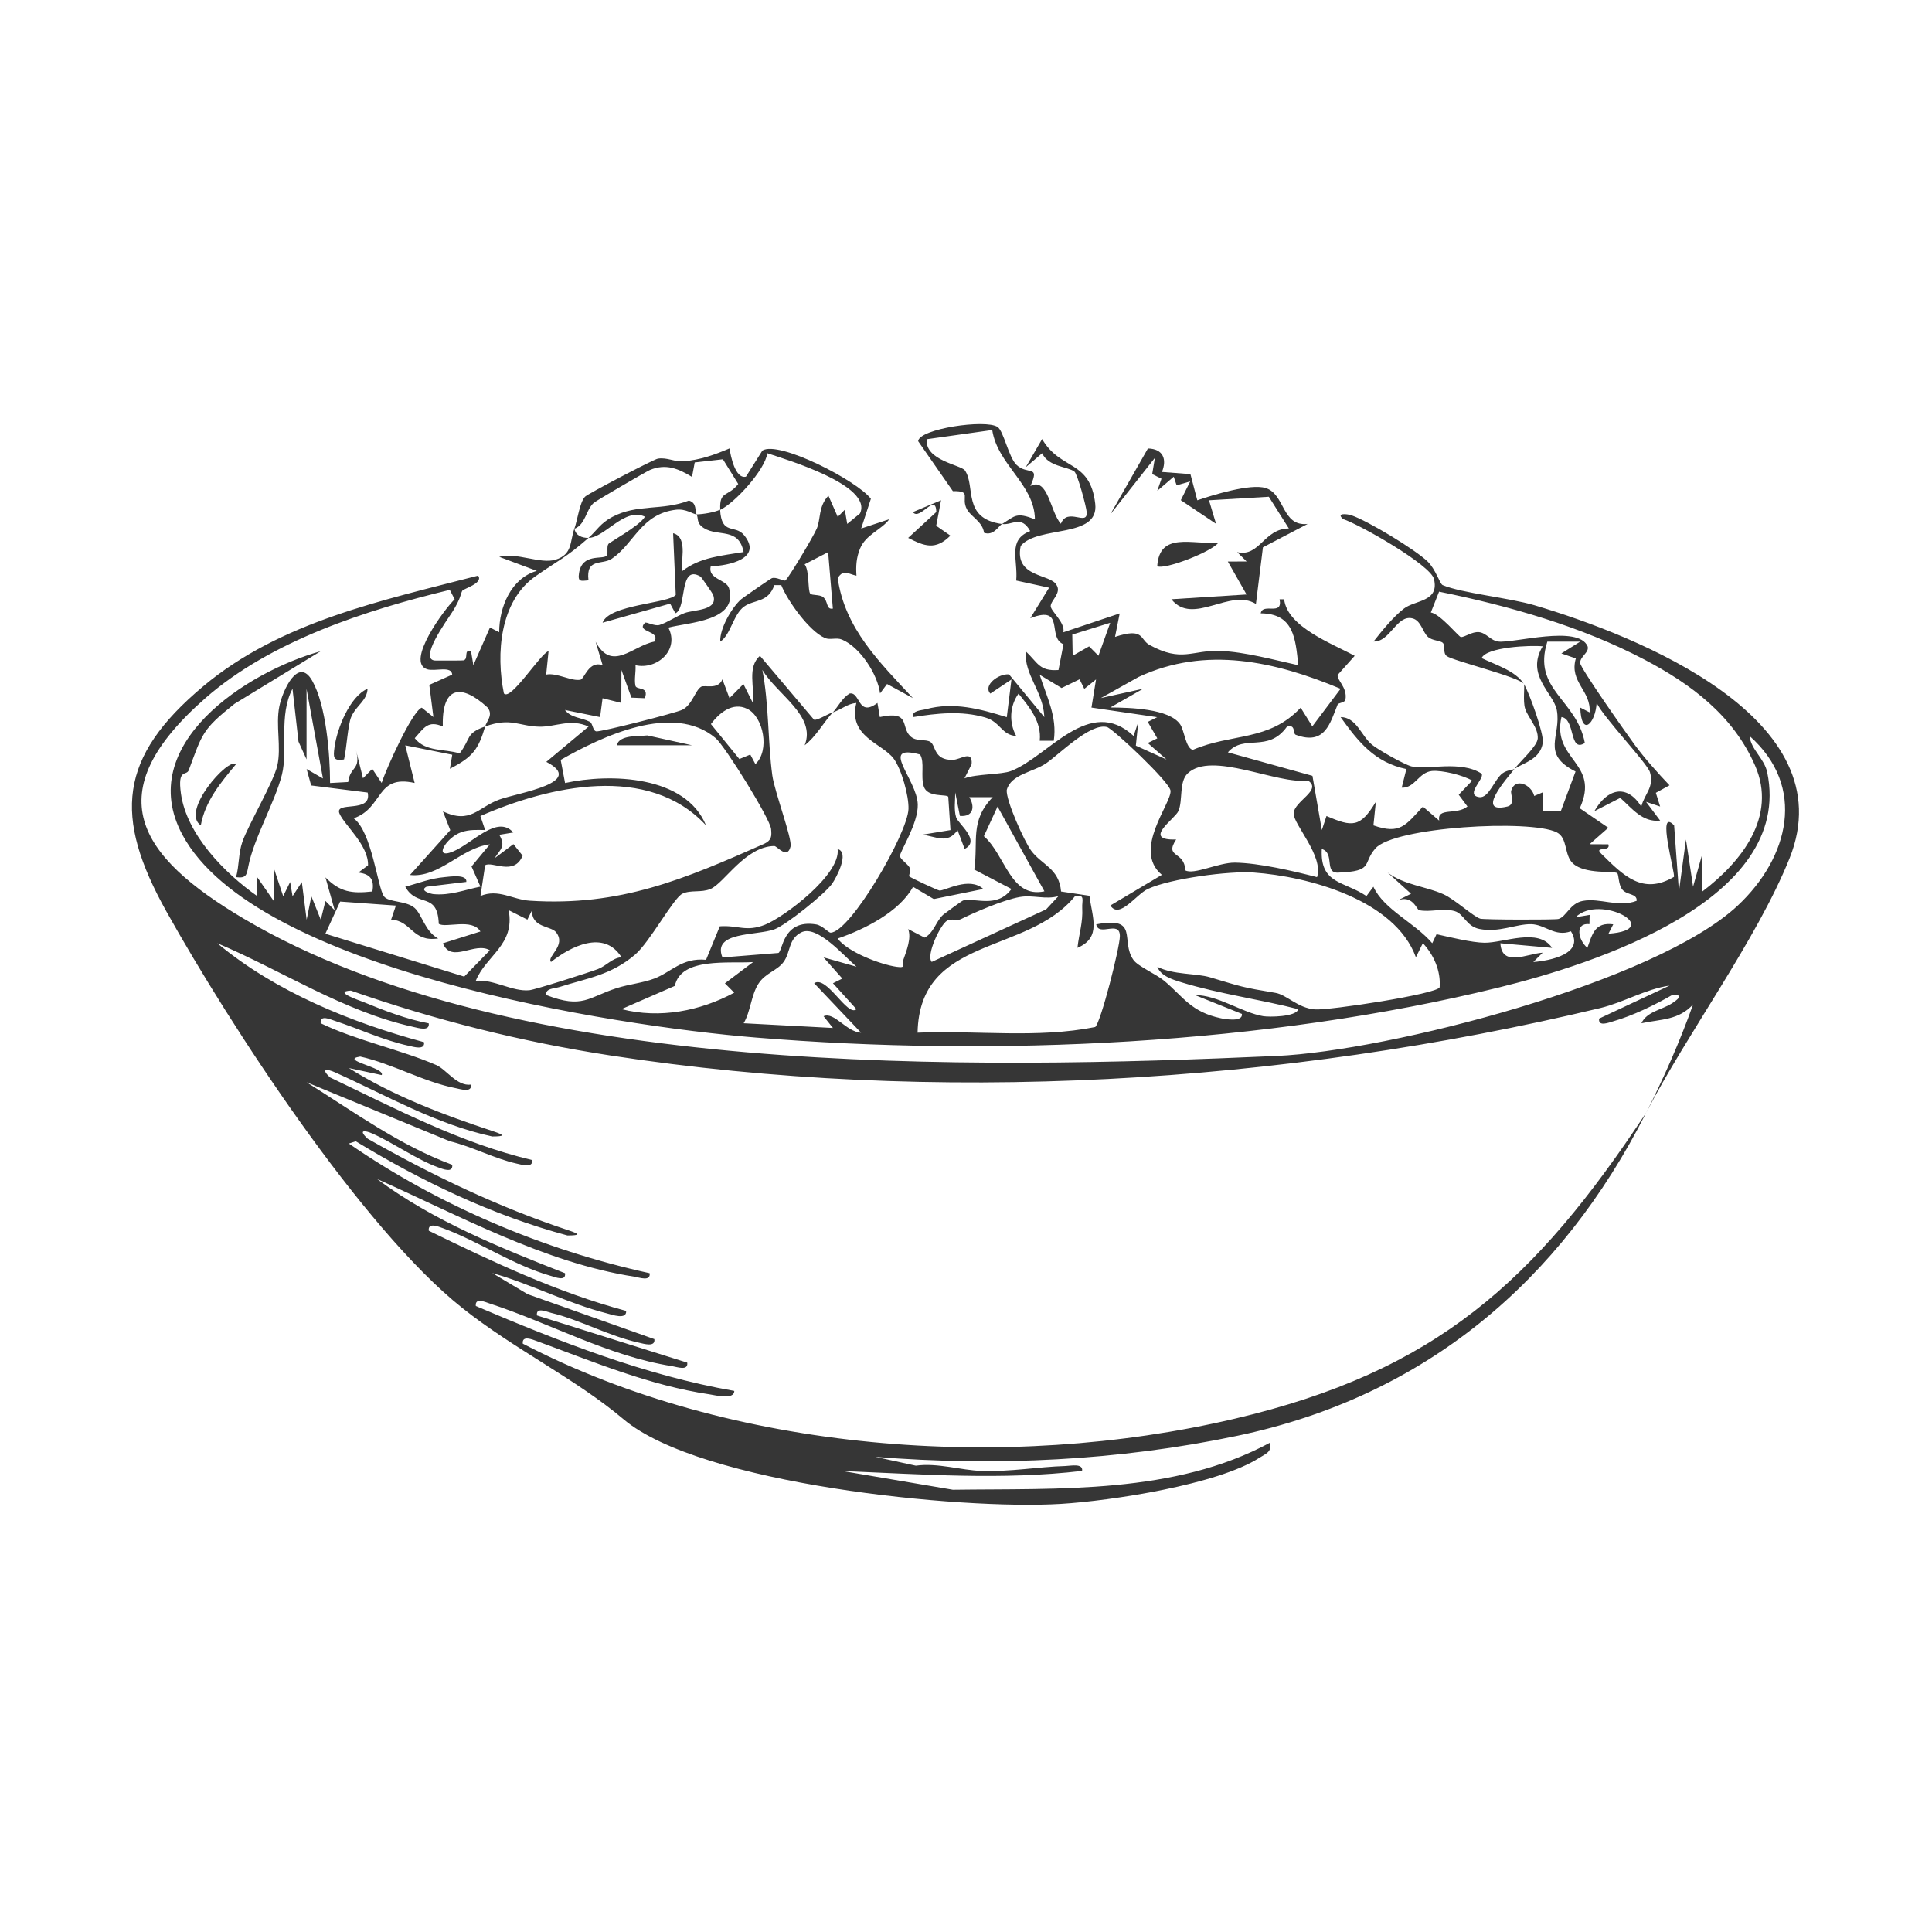 <svg width="410" height="410" viewBox="0 0 410 410" fill="none" xmlns="http://www.w3.org/2000/svg">
<path d="M212.675 111.157C211.935 111.617 210.825 113.787 208.825 113.057C208.535 110.717 206.075 109.677 205.215 108.107C203.795 105.527 206.395 104.167 202.215 104.227L194.845 93.627C195.045 90.997 209.195 88.917 211.705 90.617C212.985 91.477 214.045 97.017 215.695 98.627C218.065 100.947 220.785 98.477 218.665 103.147C222.385 101.107 222.885 108.717 225.135 111.147C226.515 107.547 230.825 111.797 230.615 108.687C230.535 107.517 228.645 100.547 227.995 100.067C226.515 98.987 222.505 99.077 221.155 96.187L217.675 99.157L221.155 93.177C225.045 99.907 231.345 97.487 232.425 106.907C233.275 114.357 220.255 111.427 216.605 115.857C215.195 122.647 223.005 121.727 224.225 124.167C225.315 125.877 222.915 127.477 222.975 128.667C223.025 129.707 226.095 132.147 225.665 134.177L237.615 130.177L236.625 135.157C242.875 133.097 241.855 135.707 243.915 136.847C250.875 140.677 252.885 137.887 259.015 138.137C264.155 138.337 270.445 140.047 275.515 141.167C274.925 135.417 274.525 130.207 267.545 130.157C267.975 127.817 272.295 130.827 271.545 127.177H272.515C273.185 133.067 282.725 136.577 287.485 139.177L283.925 143.167C283.465 144.177 286.035 145.837 285.515 148.507C285.395 149.117 284.005 149.157 283.875 149.497C282.275 153.417 281.215 158.257 274.985 155.937C274.285 155.677 275.055 153.617 273.105 154.217C269.065 159.857 264.045 155.677 260.575 159.657L278.525 164.647L280.515 176.157L281.505 173.167C287.015 175.547 288.665 175.647 291.975 170.167L291.465 175.157C297.175 177.167 298.295 175.107 301.965 171.177L305.415 174.147C304.925 171.247 309.105 173.057 311.415 171.147L309.565 168.657L312.415 165.657C310.475 164.487 305.985 163.417 303.895 163.617C301.055 163.887 300.275 167.287 297.465 167.157L298.455 163.207C291.765 161.817 288.235 157.427 284.495 152.177C287.865 152.197 288.855 156.117 291.135 158.017C292.485 159.137 298.055 162.267 299.535 162.637C302.795 163.447 310.045 161.287 314.415 164.187C315.145 165.177 310.775 168.747 313.935 169.167C315.965 169.437 317.145 165.347 318.875 164.097C319.865 163.387 320.985 163.437 321.395 163.167C319.895 165.097 312.915 172.847 319.885 171.157C321.655 170.727 320.495 168.527 320.695 167.807C321.505 164.887 325.035 166.547 325.585 168.917L327.375 168.157V172.167L331.265 172.037L334.355 163.727C326.845 159.947 331.405 156.187 330.375 150.677C329.705 147.117 323.685 143.277 327.385 137.157C324.895 136.887 315.445 137.287 314.425 139.657C317.295 141.057 321.665 142.367 323.395 145.147C322.515 143.707 308.415 140.237 307.035 139.237C306.155 138.597 306.725 136.987 306.205 136.447C305.655 135.877 304.015 136.037 303.005 135.127C301.925 134.157 301.555 131.697 299.785 131.237C296.395 130.347 295.015 136.287 291.485 136.137C293.245 133.897 295.735 130.827 297.955 129.137C300.335 127.317 305.505 127.737 304.305 122.857C303.575 119.887 288.705 111.377 285.015 110.147C283.415 108.757 285.995 109.077 286.785 109.347C290.315 110.547 300.315 116.607 302.955 119.147C304.695 120.827 305.545 123.907 306.155 124.167C310.215 125.877 320.275 126.857 325.615 128.437C347.475 134.917 391.695 152.477 379.765 182.157C372.805 199.467 357.965 219.417 349.335 236.157C353.075 228.757 356.515 220.987 359.295 213.157C356.195 216.517 352.565 216.257 348.335 217.147C349.435 214.697 352.615 214.297 354.675 213.007C355.685 212.377 357.745 210.937 354.835 211.167C351.135 213.287 346.475 215.557 342.405 216.717C341.445 216.987 339.105 217.977 339.355 216.157L354.305 209.157C349.205 209.897 344.595 212.717 339.615 213.917C272.155 230.077 198.355 234.557 129.555 223.987C110.795 221.107 92.345 216.477 74.455 210.217C70.575 210.407 76.325 212.317 77.065 212.617C81.465 214.427 86.295 216.307 90.985 217.167C91.235 218.937 88.745 218.147 87.735 217.927C73.025 214.717 59.785 205.937 46.105 200.167C58.505 210.487 74.505 216.987 89.985 221.167C90.235 222.937 87.745 222.147 86.735 221.927C81.345 220.757 76.245 218.337 71.055 216.637C70.075 216.317 67.845 215.267 68.055 217.147C75.645 220.817 85.085 222.757 92.585 226.017C94.725 226.947 96.985 230.577 99.955 230.167C100.195 231.957 97.745 231.127 96.705 230.927C90.005 229.637 83.195 225.707 76.445 224.217C71.835 224.947 81.855 226.577 81.005 228.147L74.035 226.657C83.475 232.577 94.065 236.567 104.585 240.047C107.155 240.897 107.195 241.167 104.465 241.177C92.575 238.607 82.045 232.477 71.125 227.577C69.455 226.827 67.935 226.697 70.055 228.647C83.935 235.287 97.825 242.617 112.925 246.177C113.175 247.947 110.685 247.157 109.675 246.937C105.045 245.927 100.155 243.307 95.455 242.187L65.055 229.667C75.065 235.927 84.805 243.057 95.965 247.187C96.195 249.037 93.885 248.057 92.945 247.717C88.485 246.097 83.565 242.587 79.105 240.587C77.435 239.837 75.915 239.707 78.035 241.657C91.595 249.337 105.695 256.157 120.545 261.057C123.115 261.907 123.155 262.177 120.425 262.187C104.525 257.927 89.515 250.717 75.505 242.197L74.035 242.677C93.045 255.797 115.185 265.217 137.865 270.197C138.095 272.007 135.705 271.107 134.635 270.937C115.555 267.967 97.385 257.917 80.015 250.197C91.895 259.067 106.165 264.807 119.905 270.197C120.155 272.017 117.815 271.027 116.855 270.757C108.855 268.467 101.375 263.327 94.015 260.647C93.075 260.307 90.765 259.327 90.995 261.177C104.505 267.777 118.275 274.277 132.875 278.197C133.035 280.157 129.835 278.987 128.845 278.737C120.535 276.637 112.725 272.487 104.475 270.167L111.975 274.647L138.865 284.187C139.115 285.957 136.625 285.167 135.615 284.947C129.225 283.557 122.965 280.037 116.975 278.617C115.965 278.377 113.715 277.297 113.945 279.157L145.845 289.177C146.075 290.987 143.675 290.087 142.615 289.917C129.165 287.817 116.725 280.807 103.975 276.647C102.995 276.327 100.775 275.277 100.975 277.157C118.615 284.677 136.935 291.887 155.825 295.177C155.825 297.147 151.755 296.077 150.595 295.907C137.875 294.027 125.905 288.987 113.965 284.617C113.025 284.277 110.715 283.297 110.945 285.147C155.315 308.207 213.555 312.447 261.975 301.087C304.825 291.027 325.715 271.907 349.325 236.157C331.235 271.917 302.385 296.357 262.585 304.697C237.395 309.977 211.405 311.227 185.755 309.167L194.355 311.037C198.975 310.387 204.005 312.017 208.205 312.147C214.685 312.347 220.075 311.297 226.115 311.107C227.225 311.077 229.895 310.477 229.635 312.147C212.735 314.137 195.715 312.867 178.775 312.167L202.215 316.147C224.705 315.837 249.195 317.137 269.525 306.157C269.945 308.177 268.585 308.507 267.255 309.367C258.425 315.057 235.815 318.497 225.145 319.147C203.785 320.457 148.675 314.977 132.345 301.207C122.035 292.507 109.235 286.427 98.085 277.557C76.835 260.667 48.925 217.777 35.335 193.467C24.015 173.207 25.195 160.677 43.105 145.657C59.535 131.877 81.215 127.407 101.455 122.157C102.675 123.747 98.365 124.917 98.105 125.367C97.715 126.027 97.875 126.897 95.955 129.917C94.995 131.427 88.535 140.257 92.515 140.177C93.565 140.157 98.065 140.207 98.355 140.137C99.535 139.847 98.275 137.747 99.955 138.167L100.455 141.157L103.975 133.167L105.935 134.167C105.935 128.837 108.455 122.707 113.915 121.147L105.945 118.167C109.675 117.147 114.655 119.787 117.935 118.757C121.545 117.627 120.905 114.927 121.895 112.157C122.145 113.657 123.505 114.157 124.885 114.157C119.975 118.457 118.415 118.927 113.585 122.327C106.065 127.617 105.225 138.767 106.935 147.157C108.375 148.837 114.635 138.737 116.415 138.167L115.905 143.157C118.135 142.687 121.345 144.657 123.205 144.237C124.015 144.057 124.945 140.117 127.885 141.157L126.395 136.177C129.875 142.697 134.245 137.047 138.855 136.157C140.315 133.757 134.835 134.237 136.865 132.167C137.145 131.887 138.905 132.947 139.955 132.627C141.625 132.117 143.435 130.807 145.285 130.097C147.275 129.337 152.635 129.647 151.305 126.157C151.225 125.937 148.855 122.477 148.655 122.357C144.005 119.617 145.845 129.127 143.325 130.147L142.215 128.097L127.875 132.147C129.225 128.267 142.075 128.057 143.405 126.227L142.845 113.157C146.305 113.997 144.135 120.137 144.845 121.157C148.545 118.237 153.295 117.907 157.805 117.147C156.755 111.837 152.405 113.977 149.385 112.067C147.695 111.007 148.285 109.997 147.825 109.157C149.225 109.127 151.575 108.737 152.815 108.157C153.135 113.707 155.945 111.187 157.895 113.557C161.955 118.497 154.665 120.077 150.825 120.167C150.135 122.917 154.165 122.957 154.705 124.817C156.765 131.817 146.105 132.057 141.835 133.187C144.285 137.967 139.375 142.197 134.865 141.167C134.965 142.577 134.565 144.177 134.845 145.517C135.055 146.517 137.805 145.547 136.845 148.167L133.995 148.047L131.875 142.177L131.855 149.167L127.875 148.177L127.345 152.177L119.885 150.667C121.215 152.387 123.425 152.267 125.175 153.177C125.805 153.507 125.765 155.077 126.535 155.207C127.465 155.367 143.445 151.287 144.785 150.627C146.905 149.587 147.525 146.507 148.785 145.737C149.525 145.287 152.385 146.467 153.305 144.167L154.805 148.157L157.765 145.167L159.765 149.157C160.195 145.907 158.495 141.597 161.275 139.177L172.745 152.727C173.325 152.987 175.555 151.567 176.735 151.157C174.745 153.367 173.115 156.377 170.765 158.157C173.255 151.887 164.935 147.447 161.785 142.157C163.185 149.407 162.945 157.537 163.895 164.537C164.375 168.037 168.155 177.997 167.765 179.647C167.085 182.477 164.905 179.527 164.315 179.537C158.145 179.627 153.695 187.417 150.795 188.647C148.825 189.487 146.595 188.807 144.815 189.657C142.925 190.557 137.905 199.927 134.775 202.587C129.645 206.957 124.655 207.567 118.685 209.467C117.645 209.797 115.675 209.727 115.915 211.157C123.645 214.147 124.875 211.617 130.895 209.687C133.495 208.857 136.385 208.597 138.845 207.667C142.445 206.307 144.745 203.187 149.835 203.687L152.755 196.577C156.615 196.297 158.315 197.847 162.355 196.237C166.395 194.627 178.475 185.587 177.755 180.177C180.375 180.907 177.445 186.317 176.595 187.527C175.095 189.667 166.775 196.357 164.325 197.227C160.465 198.607 151.085 197.647 153.315 203.187L165.165 202.237C166.125 201.977 166.015 194.997 173.195 196.177C174.525 196.397 175.815 197.937 176.265 197.927C180.435 197.867 192.605 176.917 192.795 171.687C192.895 168.877 191.295 163.197 189.655 160.997C187.185 157.687 179.955 156.367 181.725 149.177C179.855 149.337 178.685 150.497 176.745 151.177C177.865 149.937 178.695 148.187 180.255 147.187C182.615 146.657 181.965 152.347 186.205 149.177L186.715 152.167C193.305 150.737 191.085 154.217 193.165 156.217C194.485 157.487 196.375 156.787 197.425 157.437C198.655 158.197 198.085 161.317 202.155 161.257C203.865 161.227 206.435 159.027 206.195 162.177L204.675 165.177C207.245 164.207 212.485 164.417 214.555 163.617C222.495 160.557 231.145 147.447 240.565 156.177L241.565 153.187L241.045 158.237L247.555 161.177L243.575 157.677L245.595 156.687L243.575 153.197L245.565 152.197L231.625 150.157L232.595 144.187L230.105 146.187L229.105 144.157L225.285 146.007L220.635 143.197C222.115 147.887 224.395 152.097 223.625 157.197H220.645C221.085 153.217 218.465 150.067 216.145 147.197C214.255 149.827 214.095 153.357 215.655 156.187C212.545 156.007 212.355 153.227 209.095 152.267C204.025 150.777 198.815 151.367 193.715 152.187C193.485 150.757 195.495 150.777 196.515 150.497C202.365 148.907 208.015 150.447 213.655 152.197L214.645 144.197L210.165 147.187C208.545 145.437 211.975 142.877 214.135 143.117L221.625 152.187C221.395 146.687 217.355 143.317 217.655 138.197C220.245 140.607 220.535 142.477 224.625 142.187L225.685 136.717C222.095 135.297 226.185 128.257 218.645 131.187L222.635 124.717L215.655 123.197C216.065 118.807 213.745 114.557 218.625 112.697C216.685 109.247 214.875 111.497 212.655 111.197C215.465 109.457 215.625 108.657 219.625 110.197C219.545 102.767 211.695 98.677 210.565 91.257L196.695 93.207C196.145 97.687 203.965 98.677 204.765 99.827C207.105 103.177 204.105 110.047 212.645 111.197L212.675 111.157ZM65.055 146.157V161.157L63.345 157.377L62.075 146.167C59.095 151.777 61.145 159.217 59.825 164.417C58.345 170.257 53.865 177.887 52.705 183.827C52.345 185.677 52.275 186.437 50.095 186.147C50.785 183.677 50.575 181.167 51.425 178.687C52.675 175.057 58.055 165.987 58.855 162.447C59.735 158.537 58.465 153.927 59.285 149.887C59.955 146.597 63.275 139.207 66.255 144.457C69.235 149.707 70.035 160.157 70.045 166.167L73.885 165.957C74.335 162.477 76.675 163.537 75.535 159.157L77.035 165.157L79.005 163.167L80.995 166.157C81.935 163.157 87.505 150.857 89.505 150.177L91.975 152.167L91.105 145.337L95.965 143.167C95.835 141.197 92.305 142.557 90.645 142.027C85.975 140.527 94.365 129.177 96.485 127.177L95.455 125.177C77.705 129.467 57.515 135.957 43.585 148.157C20.635 168.257 29.135 181.597 51.785 194.987C109.045 228.837 206.115 226.977 270.925 224.087C294.725 223.027 351.415 208.437 368.775 192.177C379.645 181.997 383.435 166.937 371.285 156.187C371.585 159.107 374.415 160.927 375.035 163.917C380.655 191.137 338.075 204.627 318.235 209.517C268.655 221.737 211.115 224.347 160.325 220.177C130.085 217.697 54.065 205.847 38.695 177.127C28.465 158.007 52.345 142.547 68.055 138.197L49.775 149.357C42.885 154.827 42.945 155.677 40.065 163.427C39.565 164.767 37.645 162.957 38.395 168.397C39.595 177.077 47.655 185.297 54.605 190.177V186.187L58.075 191.177L58.095 184.187L60.095 190.177L61.575 187.177L62.085 190.187L64.055 187.197L65.075 195.187L66.075 190.197L68.075 195.187L69.065 191.197L71.035 193.187L69.065 186.197C72.155 189.327 74.645 189.667 79.025 189.187C79.485 186.607 78.525 185.447 76.045 185.177L78.105 183.637C78.215 179.347 73.125 175.137 72.055 172.677C70.835 169.877 79.045 172.717 78.025 168.197L66.035 166.687L65.065 163.197L68.535 165.207L65.055 146.197V146.157ZM361.305 189.157C369.595 182.867 377.175 173.267 372.455 162.467C367.805 151.837 358.905 145.197 348.995 139.987C335.595 132.937 320.235 128.567 305.395 125.557L303.645 129.977C305.625 130.267 309.595 135.157 310.015 135.187C310.855 135.247 312.365 133.997 313.875 134.147C315.385 134.297 316.405 135.977 317.945 136.147C321.295 136.527 334.925 132.547 336.915 137.157C337.305 138.477 335.355 139.237 335.325 140.667C335.305 141.717 345.285 155.847 346.915 158.067C349.125 161.057 351.735 163.957 354.295 166.657L351.395 168.247L352.305 171.157L349.325 170.167L352.315 174.147C348.525 174.567 346.325 171.517 343.845 169.327L338.345 172.147C341.055 167.377 345.205 166.247 348.305 171.157C349.035 168.387 351.085 167.077 350.145 163.877C349.585 161.967 340.275 152.257 338.835 149.167C338.565 153.597 335.565 156.547 335.355 150.157L337.335 151.177C337.685 146.527 332.965 144.757 334.415 139.727L331.345 138.667L335.335 136.167H328.365C325.115 146.387 334.595 148.347 336.325 157.677C332.925 159.807 334.395 152.567 331.365 152.167C329.295 161.367 339.685 161.797 335.255 171.527L341.305 175.667L337.335 179.157L341.315 179.177C341.905 180.897 338.135 179.517 339.815 181.177C344.565 185.867 348.605 189.987 355.225 186.097C355.635 185.647 351.385 171.067 355.275 175.167L356.295 189.167L357.785 178.157L359.295 188.167L361.265 181.177L361.285 189.167L361.305 189.157ZM235.605 132.167L227.555 134.667L227.635 139.157L231.125 137.167L233.105 139.157L235.605 132.167ZM284.485 146.167C270.645 140.367 255.885 137.017 241.615 143.667L233.625 148.137L242.595 146.157L235.625 150.137C239.605 150.167 248.175 150.337 250.475 153.757C251.325 155.017 251.635 158.797 253.135 159.127C261.415 155.567 269.285 157.377 276.025 150.177L278.495 154.147L284.495 146.167H284.485ZM102.955 154.157C103.325 152.917 104.685 151.777 103.495 150.167C97.765 144.877 93.725 145.727 93.975 154.167C90.835 152.827 90.015 154.407 88.015 156.657C90.375 159.627 94.295 158.857 97.545 159.887C100.045 156.567 98.755 155.677 102.965 154.157C101.505 159.027 100.385 160.617 95.475 163.147L95.975 160.167L86.005 158.167L87.995 166.157C79.695 164.297 81.465 171.427 75.055 173.657C78.915 176.487 80.115 188.287 81.475 190.207C82.425 191.547 86.145 191.077 87.985 192.677C89.525 194.017 90.225 197.727 92.985 199.157C87.465 199.997 87.395 195.387 83.005 195.157L84.015 192.177L72.185 191.327L69.045 198.157L98.515 207.247L103.955 201.667C100.755 199.767 95.805 204.547 93.985 200.187L101.955 197.677C100.215 194.777 94.525 197.037 93.115 196.047C92.855 189.087 88.525 192.747 86.005 188.177C88.975 187.387 91.255 186.407 94.445 186.127C95.465 186.037 99.165 185.457 98.965 187.157L90.505 188.177C88.935 189.027 91.465 189.697 91.975 189.747C95.555 190.087 98.555 188.837 101.955 188.157L100.065 183.877L103.955 179.187C97.905 179.897 93.215 186.367 87.005 185.687L95.555 176.177L93.995 172.177C99.865 174.977 101.425 171.327 105.965 169.677C110.025 168.207 124.465 166.097 115.935 161.677L124.905 154.187C121.035 152.427 117.875 154.287 114.475 154.217C110.085 154.127 108.445 152.187 102.965 154.167L102.955 154.157ZM158.575 150.427C155.475 148.907 152.635 151.297 150.865 153.657L156.905 161.077L159.225 160.127L160.305 162.157C163.415 159.287 162.035 152.127 158.585 150.427H158.575ZM101.955 190.147C105.735 188.547 108.745 190.907 112.435 191.147C131.635 192.377 145.175 186.597 162.195 179.057C163.755 178.307 163.785 177.447 163.635 175.917C163.425 173.747 153.835 158.287 151.855 156.627C142.845 149.047 127.755 156.267 118.985 161.257L119.915 166.167C129.535 164.077 145.485 164.557 149.825 175.157C137.595 161.957 116.585 166.777 101.945 173.177L102.955 176.147C101.255 176.107 99.555 176.037 97.915 176.597C94.675 177.707 91.855 182.447 96.065 180.737C100.275 179.027 105.475 172.797 108.935 176.667L105.955 177.157C107.355 179.607 106.285 180.117 104.955 182.137L108.955 179.137L110.905 181.587C109.125 185.997 104.395 182.657 102.955 183.627L101.965 190.137L101.955 190.147ZM235.625 192.167L246.565 185.657C240.235 180.367 248.615 170.567 248.405 167.807C248.265 165.977 236.135 154.597 234.915 154.287C231.375 153.377 224.785 160.087 221.995 161.987C219.205 163.887 214.545 164.297 213.645 167.647C213.445 169.837 217.385 178.587 218.815 180.507C221.115 183.607 224.755 184.257 225.175 189.197L231.195 190.097C231.775 194.697 233.825 198.947 228.655 201.147C228.965 198.187 229.845 195.787 229.665 192.657C229.575 191.147 230.375 189.737 228.155 190.157C217.935 202.767 195.125 198.477 194.725 219.147C207.235 218.617 220.115 220.407 232.415 217.947C233.575 217.087 237.645 201.087 237.655 198.657C237.655 195.157 233.145 198.887 232.635 196.167C241.915 194.377 237.665 199.687 240.545 203.727C241.515 205.087 245.395 206.737 247.095 208.167C251.095 211.517 252.735 214.757 259.135 216.097C260.025 216.287 263.785 216.927 263.555 215.167L253.595 211.167C258.475 211.167 263.655 214.927 268.085 215.647C269.315 215.847 275.045 215.827 275.525 214.167C267.365 212.057 258.855 210.947 250.775 208.477C248.985 207.927 246.315 207.147 245.605 205.167C249.085 206.927 253.705 206.477 256.825 207.407C263.585 209.417 263.425 209.497 270.665 210.697C273.065 211.097 275.375 213.907 279.025 214.207C282.015 214.457 305.195 210.917 305.515 209.497C305.775 206.027 304.285 202.667 301.955 200.157L300.475 203.147C296.035 190.957 277.695 185.997 266.035 185.167C260.745 184.797 248.405 186.447 243.605 188.647C241.095 189.797 237.565 195.137 235.645 192.167H235.625ZM196.035 166.887C195.335 164.617 196.275 161.807 195.255 160.117C186.355 157.757 194.595 165.317 194.765 170.697C194.895 174.807 190.895 180.777 190.995 181.677C191.075 182.417 192.565 183.217 193.075 184.187C193.365 184.747 192.795 185.797 192.965 185.987C193.205 186.247 199.025 188.967 199.375 188.987C200.545 189.057 205.715 185.947 208.675 188.657L198.165 190.797L193.765 188.197C190.895 193.477 183.495 197.227 177.755 199.177C179.895 202.047 186.825 204.667 190.235 205.167C192.515 205.497 191.355 204.687 191.715 203.667C192.415 201.657 193.455 199.057 192.725 197.167L196.215 198.977C198.195 197.977 198.645 195.427 200.185 194.097C200.395 193.917 204.135 191.157 204.395 191.097C207.025 190.477 211.595 192.827 214.645 188.657L206.755 184.537C207.635 178.487 205.755 174.247 210.675 169.167H205.685C206.915 171.077 206.625 173.427 203.705 173.147L202.715 168.157C202.735 169.877 202.395 171.767 202.905 173.447C203.315 174.807 208.215 178.427 204.705 180.147L203.205 176.167C201.065 179.217 198.715 177.517 195.725 177.137L201.705 176.157L201.235 169.087C200.855 168.467 196.785 169.317 196.035 166.877V166.887ZM279.495 186.157C280.975 181.697 274.465 174.937 274.535 172.627C274.615 169.987 280.745 167.667 277.545 165.627C271.115 166.557 257.135 159.267 252.045 164.127C250.155 165.927 251.065 169.877 250.065 172.137C249.315 173.827 242.235 178.387 249.595 178.157C246.995 182.127 251.465 180.547 251.505 184.687C253.305 185.747 258.605 183.027 262.065 183.067C267.215 183.137 274.415 184.837 279.505 186.147L279.495 186.157ZM221.645 189.157L211.695 171.167L208.795 177.457C213.375 181.447 214.435 190.707 221.645 189.157ZM343.205 185.307C342.545 184.737 336.375 185.627 333.795 183.227C331.885 181.457 332.745 177.857 330.385 176.647C324.855 173.827 295.845 175.467 291.865 180.067C289.065 183.307 291.625 184.897 283.945 185.187C280.955 185.297 283.345 181.057 280.505 180.167C280.105 187.667 285.195 186.937 289.985 190.157L291.455 188.177C293.675 193.037 300.235 195.817 303.945 200.167L304.855 198.257C307.655 198.877 312.345 200.037 315.025 200.067C319.105 200.117 326.495 196.797 329.375 201.157L318.405 200.177C318.695 205.337 324.135 202.367 327.375 202.177L325.395 204.157C328.965 203.887 336.345 202.387 333.375 197.637C329.925 198.877 327.905 196.177 324.925 196.127C321.645 196.077 318.145 197.977 313.935 197.137C311.195 196.597 310.655 193.927 308.735 193.367C306.265 192.637 303.395 193.677 301.135 193.147C300.675 193.037 299.695 189.707 296.465 191.157L299.445 189.667L294.475 185.167C297.965 187.827 302.555 188.077 306.325 189.777C308.715 190.847 312.695 194.537 314.125 194.957C314.925 195.197 329.875 195.217 330.685 195.027C332.385 194.627 333.145 191.697 335.885 191.187C339.565 190.497 343.475 192.657 347.325 191.167C347.445 189.557 345.235 190.017 344.245 188.737C343.435 187.687 343.545 185.617 343.205 185.317V185.307ZM224.645 190.167C221.885 190.977 219.215 189.867 216.425 190.357C212.825 190.997 206.715 193.667 203.885 195.077C203.245 195.397 201.835 194.887 200.975 195.387C199.575 196.197 196.465 202.707 197.725 204.137L222.005 192.987L224.645 190.147V190.167ZM111.925 195.157L107.945 193.157C109.335 200.567 103.155 202.727 100.965 208.147C104.755 207.747 108.725 210.497 112.345 210.137C113.585 210.017 125.075 206.347 126.895 205.647C128.715 204.947 129.915 203.297 131.885 203.137C128.165 197.197 121.055 200.877 116.935 204.147C115.945 202.977 120.295 200.687 117.985 197.817C116.905 196.467 112.725 196.897 112.915 193.157L111.925 195.147V195.157ZM341.335 198.147C353.505 197.277 339.495 189.567 334.365 194.657L337.345 194.157L337.305 196.117C334.205 195.767 334.845 199.447 336.865 201.147C337.945 198.127 338.475 195.667 342.355 196.157L341.345 198.137L341.335 198.147ZM181.755 205.147C179.165 202.927 173.385 196.197 170.065 197.857C167.245 199.267 167.835 202.027 166.285 204.147C164.915 206.017 162.405 206.467 160.935 208.787C159.385 211.227 159.305 214.627 157.815 217.147L176.765 218.147L174.775 215.657C177.005 214.637 179.585 218.967 182.735 219.157L172.775 208.657C175.425 206.847 179.855 215.907 181.745 214.157L176.765 208.657L178.755 207.667L174.765 203.167L181.745 205.147H181.755ZM159.805 204.167C154.765 204.517 144.485 203.077 143.215 209.217L131.885 214.147C140.015 216.237 148.615 214.537 155.815 210.657L153.835 208.677L159.805 204.177V204.167Z" fill="#363636"/>
<path d="M147.834 109.157C147.164 109.167 145.604 107.917 143.464 108.167C136.044 109.047 134.564 115.387 129.834 118.567C127.764 119.957 124.304 118.337 124.884 123.157C123.324 123.277 122.574 123.577 122.874 121.637C123.534 117.347 127.824 118.807 128.724 117.937C129.124 117.557 128.694 116.047 129.104 115.447C129.384 115.047 135.784 111.567 136.864 109.647C132.564 107.567 128.314 114.137 124.884 114.147C126.604 112.647 127.354 111.067 129.924 109.707C135.294 106.867 140.504 108.447 146.194 106.227C147.944 106.717 147.424 108.407 147.824 109.147L147.834 109.157Z" fill="#363636"/>
<path d="M321.395 163.157C322.715 161.467 326.245 158.317 326.335 156.707C326.465 154.407 324.265 152.317 323.655 150.377C323.145 148.767 323.625 145.537 323.395 145.157C324.515 146.957 327.675 155.727 327.405 157.607C326.915 161.107 323.395 161.857 321.395 163.157Z" fill="#363636"/>
<path d="M121.904 112.157C122.544 110.377 123.014 106.587 124.154 105.407C124.754 104.777 138.754 97.457 139.614 97.327C141.594 97.017 143.174 98.067 145.074 97.897C148.654 97.587 151.574 96.537 154.814 95.167C155.054 96.707 156.014 101.707 158.304 101.157L161.794 95.617C165.254 93.427 181.904 101.997 184.814 105.847L182.754 112.157L188.734 110.177C187.084 112.417 183.724 113.437 182.514 116.417C181.724 118.347 181.614 120.127 181.754 122.167C179.984 121.817 179.024 120.697 177.774 122.677C179.274 133.417 186.784 140.657 193.734 148.147L188.244 145.157L186.764 147.147C186.224 143.037 182.514 137.337 178.684 135.727C177.524 135.237 176.154 135.857 175.074 135.397C171.764 133.977 167.154 127.557 165.794 124.167H164.324C163.024 127.967 160.064 127.167 157.904 128.727C155.604 130.387 155.084 134.707 152.854 136.157C152.684 133.417 155.344 128.837 157.314 127.147C157.694 126.817 163.424 122.847 163.784 122.707C164.734 122.327 166.414 123.467 166.724 123.147C167.574 122.247 172.454 114.147 173.324 112.187C174.194 110.227 173.624 107.497 175.804 105.187L177.784 109.687L179.284 108.167L179.794 111.177L182.504 108.957C185.314 102.987 166.774 97.507 162.844 96.187C162.334 99.777 155.864 106.787 152.854 108.187C152.614 104.037 154.474 105.547 156.664 102.707L153.414 97.467L147.434 98.137L146.854 101.207C143.964 99.447 141.314 98.327 137.924 99.737C137.164 100.057 126.474 106.267 125.964 106.747C124.284 108.327 124.284 111.227 121.934 112.207L121.904 112.157ZM175.754 117.167L170.754 119.747C171.814 121.127 171.394 125.387 171.954 125.987C172.334 126.387 173.944 126.127 174.674 126.707C175.824 127.617 175.244 129.407 176.744 129.157L175.744 117.167H175.754Z" fill="#363636"/>
<path d="M246.585 100.157L252.625 100.617L254.085 106.167C257.445 105.027 265.335 102.587 268.555 103.557C272.755 104.817 271.965 111.807 277.505 111.177L268.015 116.147L266.525 128.167C261.015 124.727 253.145 132.897 248.585 127.167L264.535 126.157L260.565 119.167L264.545 119.147L262.555 117.167C267.335 118.277 268.195 112.177 273.515 112.147L269.265 105.417L256.565 106.167L258.065 111.157L250.585 106.147L252.575 102.167L249.695 102.987L249.085 101.167L245.595 104.157L246.485 101.597L244.515 100.607L245.085 97.167L235.615 109.167L243.605 95.177C246.875 95.257 247.675 97.507 246.575 100.167L246.585 100.157Z" fill="#363636"/>
<path d="M199.705 106.167L198.675 111.577L201.685 113.667C198.525 116.847 196.155 115.897 192.725 114.147L198.705 108.647C198.595 104.397 195.165 110.637 193.725 108.667L199.695 106.167H199.705Z" fill="#363636"/>
<path d="M258.554 115.167C257.184 117.067 247.074 120.997 245.584 120.147C246.054 112.747 253.024 115.617 258.554 115.167Z" fill="#363636"/>
<path d="M73.023 161.157C70.633 161.587 70.723 160.637 70.983 158.617C71.483 154.767 74.163 147.837 78.003 146.157C77.883 148.727 75.613 149.667 74.533 152.147C73.813 153.807 73.533 159.107 73.013 161.157H73.023Z" fill="#363636"/>
<path d="M50.094 162.167C46.844 166.067 43.524 170.037 42.614 175.157C38.224 172.237 48.444 160.677 50.094 162.167Z" fill="#363636"/>
<path d="M130.885 158.157C131.425 155.877 135.605 156.287 137.375 156.067L146.845 158.157H130.885Z" fill="#363636"/>
</svg>
